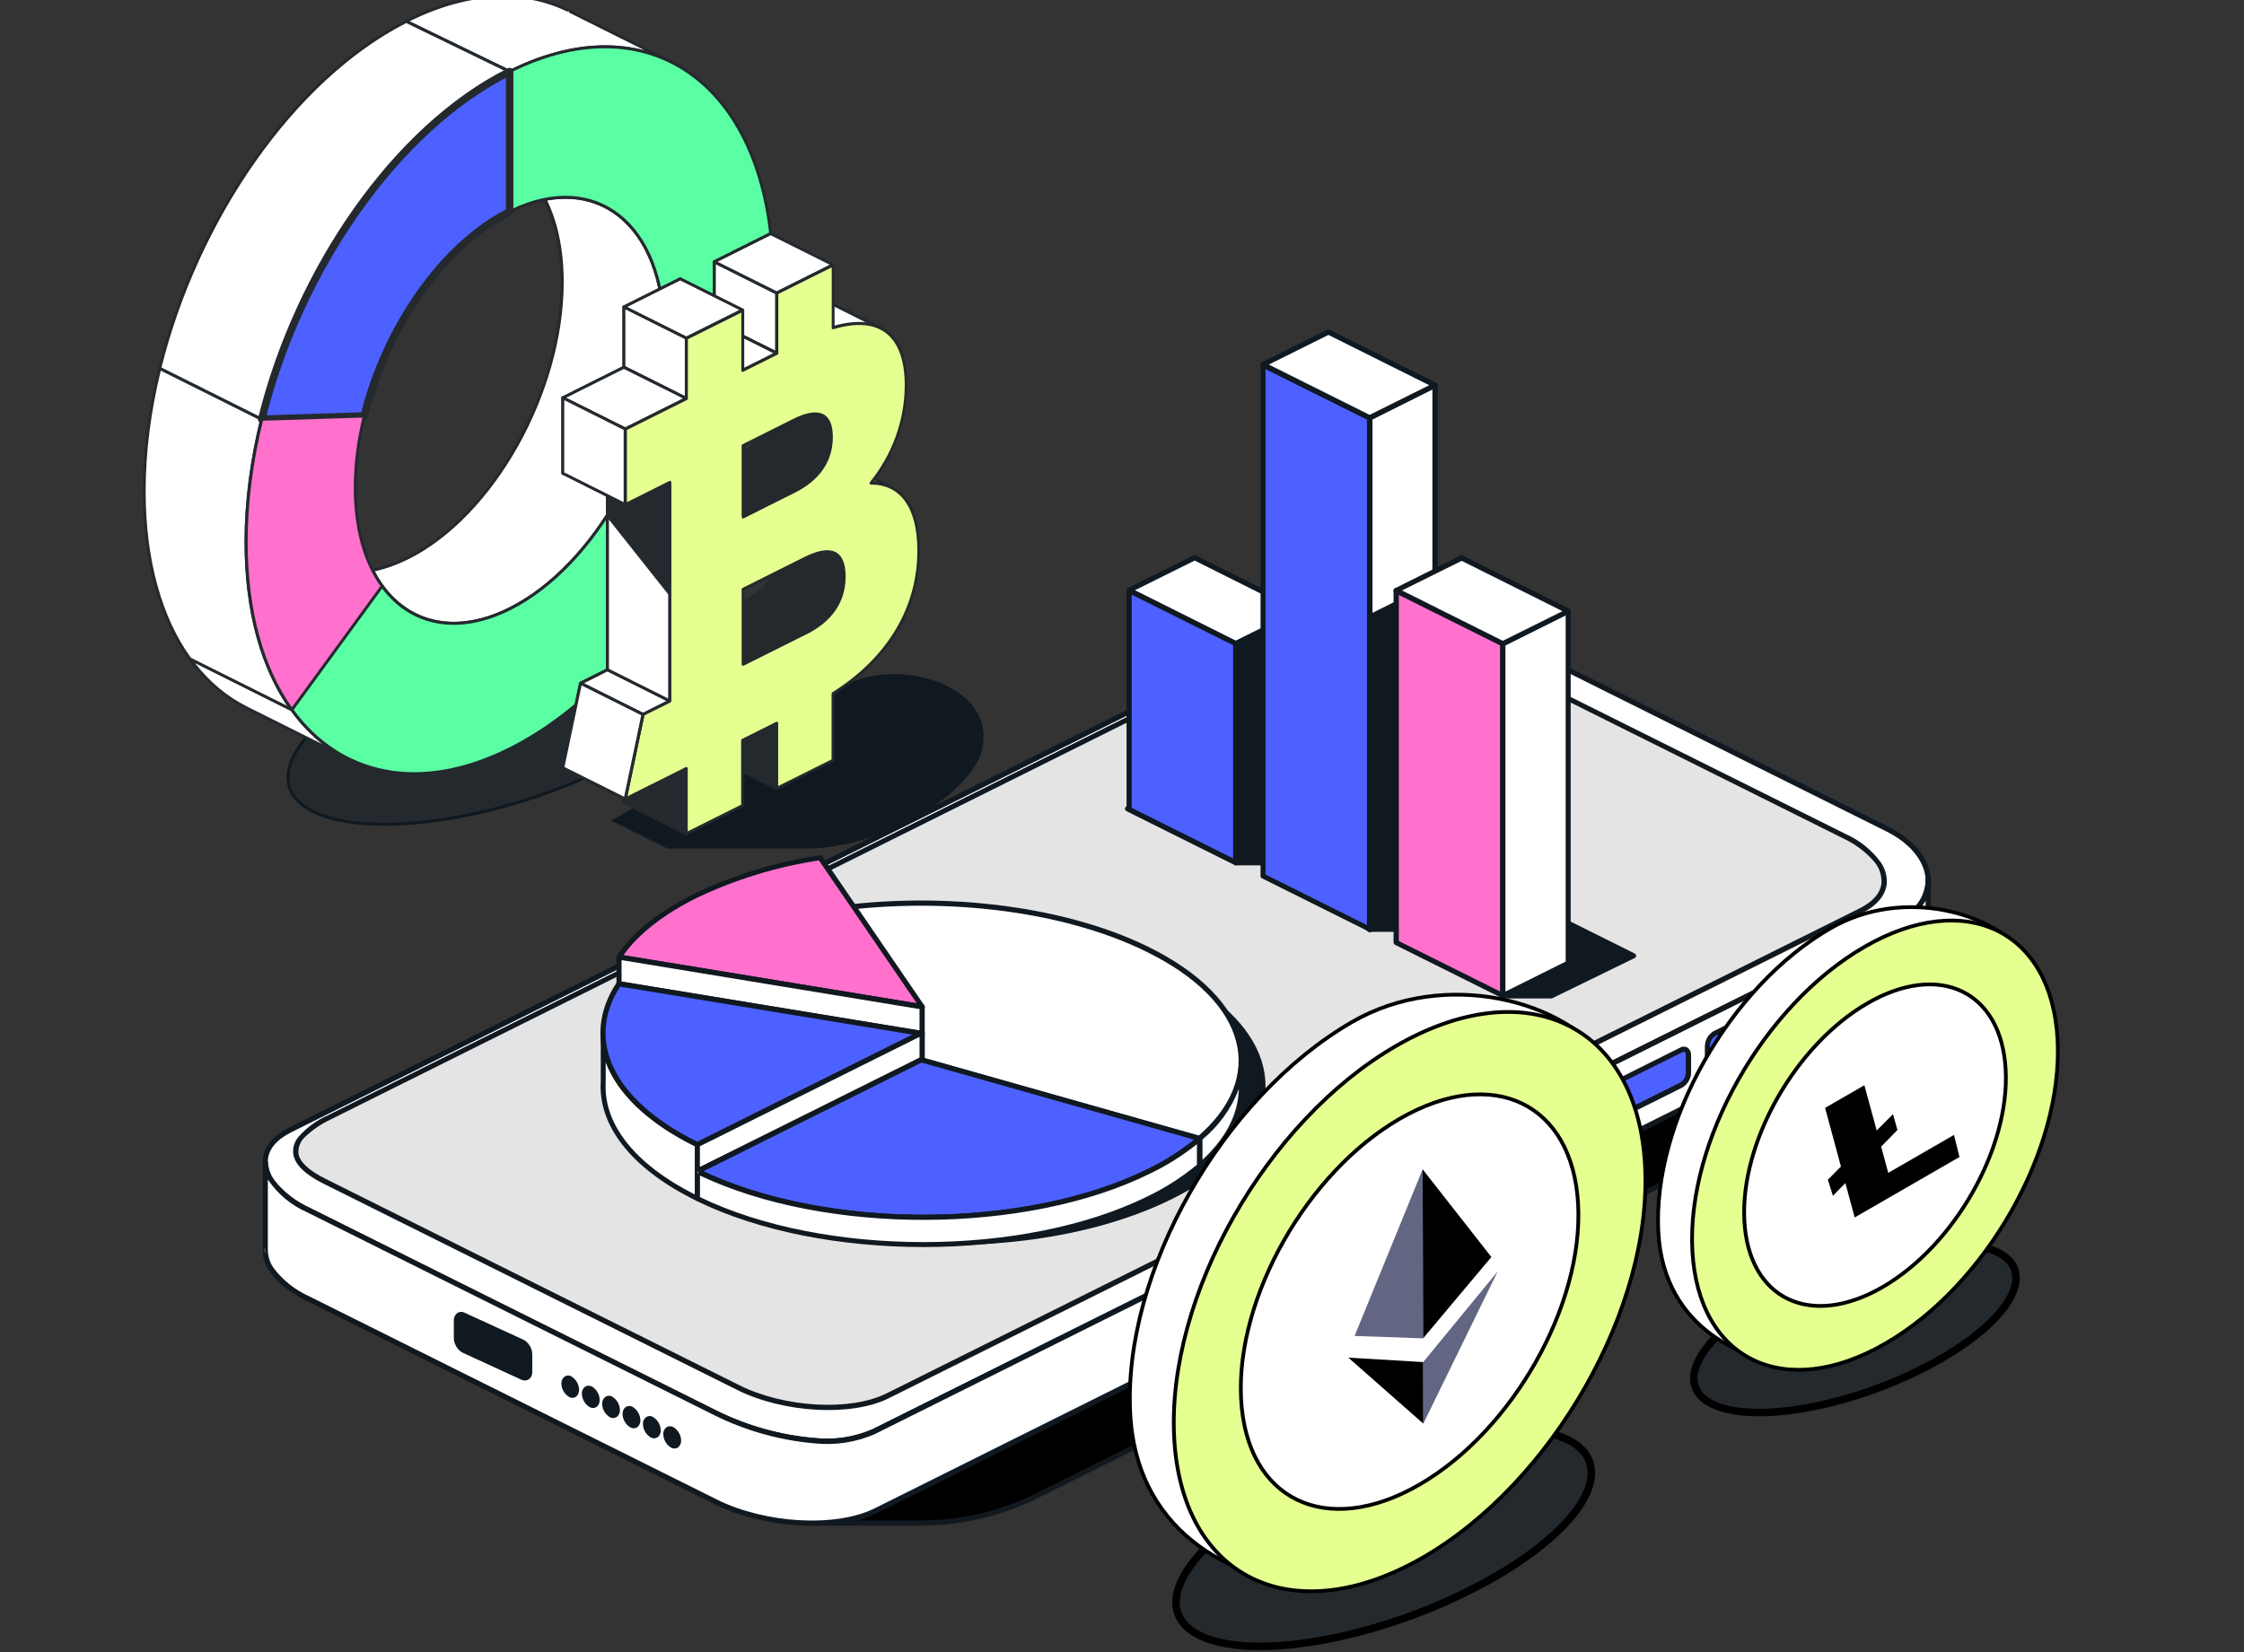 <?xml version="1.0" encoding="UTF-8"?>
<svg xmlns="http://www.w3.org/2000/svg" xmlns:xlink="http://www.w3.org/1999/xlink" id="Layer_2" data-name="Layer 2" viewBox="0 0 298.75 220">
  <rect x="0" y="0" width="298.75" height="220" fill="#333333" stroke="none"/>
  <defs>
    <style>
      .cls-1, .cls-2, .cls-3, .cls-4, .cls-5, .cls-6, .cls-7, .cls-8, .cls-9, .cls-10, .cls-11, .cls-12, .cls-13, .cls-14 {
        stroke-width: 0px;
      }

      .cls-1, .cls-15, .cls-4, .cls-6, .cls-7, .cls-8, .cls-9, .cls-11, .cls-12, .cls-16, .cls-14 {
        fill-rule: evenodd;
      }

      .cls-1, .cls-17 {
        fill: #fff;
      }

      .cls-2, .cls-18 {
        fill: #e5ff91;
      }

      .cls-15, .cls-18, .cls-17 {
        stroke: #000;
      }

      .cls-15, .cls-18, .cls-17, .cls-19 {
        stroke-miterlimit: 10;
      }

      .cls-15, .cls-6, .cls-10 {
        fill: #24292e;
      }

      .cls-3, .cls-9 {
        fill: #000;
      }

      .cls-18, .cls-17 {
        stroke-width: .5px;
      }

      .cls-4 {
        fill: #5affa4;
      }

      .cls-20 {
        isolation: isolate;
      }

      .cls-5, .cls-19 {
        fill: none;
      }

      .cls-7 {
        fill: #98700a;
      }

      .cls-8 {
        fill: #ff71cd;
      }

      .cls-11 {
        fill: #101820;
      }

      .cls-21 {
        clip-path: url(#clippath);
      }

      .cls-12, .cls-16 {
        fill: #4c61ff;
      }

      .cls-16 {
        stroke: #24292e;
        stroke-linecap: round;
        stroke-linejoin: round;
      }

      .cls-19 {
        stroke: #666;
        stroke-width: .08px;
      }

      .cls-13 {
        fill: #626682;
      }

      .cls-14 {
        fill: #e4e4e4;
      }
    </style>
    <clipPath id="clippath">
      <rect class="cls-5" width="298.75" height="220"></rect>
    </clipPath>
  </defs>
  <g id="Layer_1-2" data-name="Layer 1">
    <g class="cls-21">
      <g>
        <g>
          <g>
            <path class="cls-6" d="M53.17,89.49c13.66-6.59,30.69-8.98,37.99-5.33,7.31,3.65,2.15,11.97-11.51,18.57-13.66,6.59-30.69,8.98-37.99,5.33-7.31-3.65-2.15-11.97,11.51-18.57h0Z"></path>
            <path class="cls-11" d="M53.08,89.31c-6.87,3.32-11.6,7.08-13.7,10.46-1.08,1.73-1.46,3.38-1.12,4.82.34,1.45,1.42,2.7,3.31,3.65,2.95,1.47,7.46,1.98,12.7,1.62,7.82-.53,17.25-2.98,25.47-6.95,6.87-3.32,11.6-7.08,13.7-10.46,1.08-1.73,1.46-3.38,1.12-4.82-.34-1.45-1.42-2.7-3.31-3.65-2.95-1.47-7.46-1.98-12.7-1.62-7.82.53-17.25,2.98-25.47,6.95h0ZM53.25,89.67c8.17-3.95,17.55-6.38,25.32-6.91,5.15-.35,9.59.13,12.49,1.58,1.76.88,2.78,2.04,3.1,3.38.32,1.35-.06,2.89-1.07,4.52-2.07,3.34-6.75,7.04-13.54,10.31-8.17,3.95-17.55,6.38-25.32,6.91-5.15.35-9.59-.13-12.49-1.58-1.76-.88-2.78-2.04-3.1-3.38-.32-1.35.06-2.89,1.07-4.52,2.07-3.34,6.75-7.04,13.54-10.31h0Z"></path>
            <path class="cls-1" d="M38.85,94.52h0c2.06,2.86,4.6,5.06,7.49,6.51h0l-13.57-6.79h0c-2.89-1.45-5.42-3.64-7.49-6.5l13.57,6.78h0Z"></path>
            <path class="cls-6" d="M46.33,101.22h.01s0,0,0,0c.08,0,.15-.05.18-.11h0s.01-.02.01-.04c.02-.09-.02-.18-.1-.22-2.87-1.43-5.37-3.61-7.42-6.45l-.16.31h0s.09-.37.09-.37l-13.57-6.78c-.08-.04-.18-.02-.24.05-.06.07-.06.17,0,.24,2.09,2.89,4.64,5.11,7.56,6.56.03.01.06.02.09.02h0s-.06,0-.09-.02l13.57,6.79s.05.02.08.02h0ZM38.72,94.68c1.25,1.72,2.66,3.2,4.22,4.43l-10.08-5.04h0c-2.63-1.32-4.96-3.26-6.91-5.78l12.78,6.39h0ZM38.84,94.71s-.12-.36-.16-.31c-.11.15.06.26.13.3h.02ZM32.77,94.44s-.16-.33-.18-.28c-.09.19.17.28.18.28h0Z"></path>
            <path class="cls-1" d="M25.28,87.73c-3.84-5.31-6.09-12.93-6.09-22.34,0-5.38.73-10.9,2.08-16.36l13.57,6.78h0c-1.35,5.45-2.08,10.98-2.08,16.36,0,9.4,2.24,17.02,6.08,22.33h0s-13.57-6.78-13.57-6.78h0Z"></path>
            <path class="cls-6" d="M38.83,94.72h.01s0,0,0,0c.06,0,.12-.03.16-.08h0,0s.01-.02.02-.03c.03-.07.03-.15-.02-.21-3.82-5.29-6.04-12.86-6.04-22.22,0-5.36.73-10.87,2.08-16.31l-.19.15h0s.09-.38.09-.38l-13.57-6.78c-.05-.03-.12-.03-.17,0s-.09.07-.11.13c-1.35,5.47-2.09,11.01-2.09,16.4,0,9.46,2.26,17.11,6.12,22.45.02.03.04.05.07.06l13.57,6.78s.05.02.08.02h0ZM34.62,55.94c-1.33,5.42-2.05,10.91-2.05,16.25,0,9.08,2.09,16.5,5.67,21.81l-12.83-6.41h0c-3.8-5.28-6.02-12.85-6.02-22.18,0-5.28.71-10.71,2.02-16.07l13.21,6.6h0ZM34.84,56.02s.06-.39,0-.39c-.24,0-.02.35,0,.39h0Z"></path>
            <path class="cls-1" d="M54.09,2.85l.19-.1c8.1-4.05,15.57-4.24,21.51-1.27h0s13.57,6.79,13.57,6.79h0c-5.57-2.79-12.48-2.79-20,.56l-1.51.71-13.76-6.68h0Z"></path>
            <path class="cls-6" d="M89.35,8.46h.01s0,0,0,0c.08,0,.15-.05.18-.11h0s0-.02.01-.04c.02-.09-.02-.18-.1-.22l-13.57-6.79-.09.38h0l.09-.38c-5.99-3-13.52-2.81-21.69,1.27l-.19.1c-.07.04-.11.1-.11.18,0,.07.04.14.11.17l13.76,6.68c.05.03.12.03.17,0l1.51-.71c7.46-3.32,14.31-3.32,19.83-.56.02.01.05.02.08.02h0ZM75.71,1.65l10.11,5.05c-4.88-1.3-10.51-.75-16.53,1.93,0,0,0,0,0,0l-1.43.67-13.32-6.47c7.97-3.94,15.32-4.12,21.17-1.19h0ZM75.79,1.67s-.16-.33-.18-.28c-.09.19.17.28.18.28h0Z"></path>
            <path class="cls-1" d="M72.53,26.55c9.1-1.82,15.88,5.29,15.88,17.81,0,14.59-9.21,31.05-20.56,36.72-7.93,3.97-14.83,1.62-18.25-5.13,1.5-.3,3.07-.85,4.68-1.65,11.35-5.67,20.56-22.13,20.56-36.72,0-4.39-.83-8.12-2.31-11.02h0Z"></path>
            <path class="cls-6" d="M72.49,26.36c-.06.01-.11.05-.14.11-.03.06-.03.12,0,.18,1.46,2.88,2.29,6.58,2.29,10.93,0,14.52-9.16,30.9-20.45,36.54-1.59.8-3.14,1.34-4.63,1.63-.06.01-.11.05-.14.11-.03.06-.03.12,0,.18,1.74,3.43,4.37,5.74,7.56,6.69,3.19.95,6.94.54,10.96-1.47,11.41-5.7,20.67-22.23,20.67-36.9,0-12.68-6.91-19.85-16.12-18h0ZM72.83,26.7c8.85-1.61,15.39,5.42,15.39,17.66,0,14.52-9.16,30.9-20.45,36.54-3.91,1.96-7.57,2.36-10.67,1.44-3.02-.9-5.51-3.06-7.2-6.26,1.44-.31,2.94-.85,4.48-1.61,11.41-5.7,20.67-22.23,20.67-36.9,0-4.31-.8-7.98-2.21-10.88h0Z"></path>
            <path class="cls-4" d="M50.87,78.04c3.7,5.11,9.93,6.57,16.98,3.04,11.35-5.67,20.56-22.13,20.56-36.72s-9.21-21.83-20.56-16.16V9.53c19.37-9.68,35.08,2.68,35.08,27.57s-15.72,52.97-35.08,62.65c-12.05,6.03-22.69,3.52-29-5.23l12.02-16.48h0Z"></path>
            <path class="cls-6" d="M51.03,77.92c-.04-.05-.1-.08-.16-.08-.06,0-.12.03-.16.08l-12.02,16.48c-.05.07-.05.16,0,.23,6.37,8.83,17.1,11.37,29.25,5.3,19.42-9.71,35.19-37.86,35.19-62.83,0-12.52-3.97-21.88-10.35-26.9-6.4-5.03-15.25-5.72-25.02-.84-.07.03-.11.1-.11.18v18.67c0,.07.04.13.09.17.06.04.13.04.19,0,5.6-2.79,10.66-2.42,14.33.46,3.68,2.89,5.95,8.3,5.95,15.52,0,14.52-9.16,30.9-20.45,36.54-6.94,3.47-13.08,2.05-16.73-2.98h0ZM50.87,78.37c3.78,5.01,10.01,6.41,17.07,2.89,11.41-5.7,20.67-22.23,20.67-36.9,0-7.37-2.34-12.88-6.1-15.83-3.71-2.92-8.82-3.37-14.47-.65V9.65c9.56-4.74,18.21-4.07,24.49.85,6.31,4.96,10.2,14.22,10.2,26.59,0,24.82-15.67,52.82-34.98,62.47-11.89,5.95-22.4,3.52-28.67-5.06l11.78-16.14h0Z"></path>
            <path class="cls-1" d="M54.09,2.85l13.76,6.68c-15.18,7.59-28.12,26.49-33,46.29h0l-13.57-6.78C26.13,29.31,38.99,10.49,54.09,2.85h0Z"></path>
            <path class="cls-6" d="M34.83,56.03h.01s0,0,0,0h0c.09,0,.17-.06.19-.15,4.87-19.75,17.76-38.6,32.9-46.16l-.09.02.09-.38-13.76-6.68c-.06-.03-.12-.03-.18,0-15.14,7.67-28.04,26.54-32.92,46.32-.02.09.02.18.1.22l13.57,6.78s.05.02.08.02h0ZM67.4,9.54c-15.01,7.7-27.79,26.38-32.69,46l-13.21-6.6C26.37,29.36,39.11,10.7,54.09,3.07h0s13.31,6.47,13.31,6.47h0Z"></path>
            <path class="cls-16" d="M67.85,9.53v18.67c-8.91,4.46-16.51,15.56-19.36,27.19l-13.65.44c4.88-19.81,17.82-38.7,33-46.29h0Z"></path>
            <path class="cls-6" d="M67.85,9.73l-.09-.38c-15.23,7.61-28.21,26.56-33.11,46.42-.01.06,0,.12.04.17.04.05.1.08.16.07l13.65-.44c.09,0,.17-.06.19-.15,2.84-11.57,10.39-22.63,19.25-27.06.07-.03.11-.1.11-.18V9.53l-.2.2h0ZM67.65,9.85v18.22c-8.87,4.5-16.44,15.53-19.32,27.12,0,0-11.35.36-13.23.42,4.88-19.53,17.6-38.13,32.55-45.77h0Z"></path>
            <path class="cls-8" d="M38.85,94.52c-3.84-5.32-6.08-12.93-6.08-22.33,0-5.38.73-10.9,2.08-16.36l13.65-.44c-.78,3.18-1.21,6.4-1.21,9.53,0,5.53,1.32,10,3.59,13.12l-12.02,16.48h0Z"></path>
            <path class="cls-6" d="M38.69,94.63c.04.05.1.08.16.08.06,0,.12-.03.16-.08l12.02-16.48c.05-.07.05-.16,0-.23-2.24-3.08-3.55-7.52-3.55-13,0-3.12.42-6.32,1.2-9.49.01-.06,0-.12-.04-.17-.04-.05-.1-.08-.16-.07l-13.65.44c-.09,0-.16.06-.19.15-1.35,5.47-2.09,11.01-2.09,16.4,0,9.45,2.26,17.11,6.12,22.45h0ZM38.85,94.18c-3.72-5.28-5.88-12.77-5.88-21.99,0-5.31.72-10.77,2.04-16.16l13.24-.42c-.75,3.11-1.15,6.26-1.15,9.33,0,5.51,1.31,9.98,3.54,13.11l-11.78,16.14h0Z"></path>
            <path class="cls-11" d="M88.87,113s13.51,0,18.36,0c10.68,0,22.27-7.61,23.52-13.21,1.89-8.51-10.81-12.24-18.01-8.67l-31.35,18.16,7.48,3.72h0Z"></path>
            <path class="cls-10" d="M102.6,39.5v-8.39l-7.5,3.75v8.02l-4.54,2.27v-8.02l-7.5,3.75v8.02l-8.13,4.07v10.06l5.94-2.97v29.13l-3.58,1.79-2.37,11.26,8.13-4.07v8.69l7.5-3.75v-8.69l4.54-2.27v8.69l7.5-3.75v-8.89c3.61-2.27,7.58-3.51,9.5-6.6,2.05-3.31,1.93-8.53,1.93-12.45,0-5.98,1.9-10.96-2.04-10.96,2.99-3.68.34-6.35.34-11.07,0-6.43-3.2-9.59-9.73-7.65h0ZM98.89,80.19l-8.26,4.13v-9.99l8.26-4.13c3.39-1.69,5.18-.97,5.18,2.41s-1.79,5.89-5.18,7.59h0ZM97.4,51.8c3.29-1.64,4.98-.87,4.98,2.23s-1.69,5.63-4.98,7.27l-6.77,3.39v-9.5l6.77-3.39h0Z"></path>
            <path class="cls-6" d="M102.8,39.23v-8.12c0-.07-.04-.13-.09-.17-.06-.04-.13-.04-.19,0l-7.5,3.75c-.07.03-.11.1-.11.18v7.9l-4.14,2.07v-7.7c0-.07-.04-.13-.09-.17-.06-.04-.13-.04-.19,0l-7.5,3.75c-.07.03-.11.1-.11.18v7.9l-8.02,4.01c-.07.03-.11.1-.11.18v10.06c0,.07.04.13.09.17.06.04.13.04.19,0l5.65-2.83v28.69l-3.47,1.73c-.05.03-.09.08-.11.14l-2.37,11.26c-.02.07.01.15.07.2.06.05.14.05.21.02l7.84-3.92v8.37c0,.07.04.13.09.17.06.04.13.04.19,0l7.5-3.75c.07-.03.11-.1.11-.18v-8.57l4.14-2.07v8.37c0,.07.04.13.09.17.06.04.13.04.19,0l7.5-3.75c.07-.03.11-.1.11-.18v-8.78c1.77-1.1,3.63-1.97,5.28-2.93,1.71-1,3.21-2.1,4.18-3.68,2.07-3.34,1.96-8.6,1.96-12.55,0-3.6.68-6.84.38-8.85-.11-.72-.34-1.29-.75-1.68-.35-.33-.82-.54-1.47-.6,1.31-1.77,1.38-3.32,1.1-4.99-.29-1.71-.95-3.55-.95-5.89,0-3.29-.84-5.73-2.49-7.11-1.62-1.35-4.02-1.7-7.24-.8h0ZM102.4,39.5c0,.06.03.12.08.16.05.04.12.05.18.03,3.18-.95,5.55-.67,7.13.65,1.58,1.32,2.35,3.67,2.35,6.81,0,2.37.66,4.23.95,5.96.28,1.66.2,3.2-1.25,4.98-.05.06-.06.14-.03.21.03.07.1.11.18.11.72,0,1.23.18,1.58.51.35.34.54.84.63,1.46.3,2-.38,5.22-.38,8.79,0,3.89.14,9.06-1.9,12.34-.94,1.52-2.39,2.58-4.05,3.54-1.69.98-3.58,1.86-5.39,2.99-.06.04-.09.1-.09.17v8.76l-7.11,3.55v-8.37c0-.07-.04-.13-.09-.17-.06-.04-.13-.04-.19,0l-4.54,2.27c-.07.03-.11.1-.11.18v8.57l-7.11,3.55v-8.37c0-.07-.04-.13-.09-.17-.06-.04-.13-.04-.19,0l-7.76,3.88,2.26-10.77,3.49-1.75c.07-.03.11-.1.11-.18v-29.13c0-.07-.04-.13-.09-.17-.06-.04-.13-.04-.19,0l-5.65,2.83v-9.62l8.02-4.01c.07-.03.11-.1.11-.18v-7.9l7.11-3.55v7.7c0,.07.04.13.09.17.06.04.13.04.19,0l4.54-2.27c.07-.03.11-.1.11-.18v-7.9l7.11-3.55v8.06h0ZM98.98,80.36c3.46-1.73,5.29-4.31,5.29-7.76,0-1.8-.51-2.87-1.44-3.29-.91-.41-2.26-.18-4.03.7l-8.26,4.13c-.07.03-.11.1-.11.18v9.99c0,.07.04.13.09.17.06.04.13.04.19,0l8.26-4.13h0ZM98.8,80.01l-7.98,3.99v-9.55l8.15-4.08c1.62-.81,2.85-1.07,3.69-.69.82.37,1.2,1.34,1.2,2.92,0,3.3-1.76,5.75-5.07,7.41h0ZM97.31,51.62l-6.77,3.39c-.07.03-.11.1-.11.18v9.5c0,.07.04.13.09.17.06.04.13.04.19,0l6.77-3.39c3.36-1.68,5.09-4.21,5.09-7.45,0-1.65-.48-2.67-1.37-3.07-.87-.39-2.18-.19-3.89.67h0ZM97.49,51.97c1.57-.79,2.75-1.02,3.55-.66.78.35,1.14,1.27,1.14,2.71,0,3.09-1.66,5.49-4.87,7.1l-6.48,3.24v-9.06l6.66-3.33h0Z"></path>
            <polygon class="cls-1" points="108.98 39.56 117.41 43.78 110.91 43.65 108.98 39.56 108.98 39.56"></polygon>
            <path class="cls-6" d="M109.07,39.39c-.08-.04-.17-.02-.23.04-.06.06-.08.15-.04.23l1.94,4.09c.03.07.1.11.18.11l6.5.13c.09,0,.17-.06.2-.15.02-.09-.02-.18-.1-.23l-8.43-4.22h0ZM109.4,40l7.13,3.57-5.5-.11-1.64-3.46h0Z"></path>
            <polygon class="cls-7" points="110.36 60.77 118.79 64.99 112.3 64.86 110.36 60.77 110.36 60.77"></polygon>
            <path class="cls-6" d="M110.45,60.59c-.08-.04-.17-.02-.23.04-.06.06-.08.15-.04.23l1.94,4.09c.03.07.1.11.18.11l6.5.13c.09,0,.17-.06.2-.15.02-.09-.02-.18-.1-.23l-8.43-4.22h0ZM110.79,61.2l7.13,3.57-5.5-.11-1.64-3.46h0Z"></path>
            <polygon class="cls-1" points="95.1 42.88 103.41 47.04 103.41 39.02 95.1 34.86 95.1 42.88 95.1 42.88"></polygon>
            <path class="cls-6" d="M94.9,42.88c0,.08.04.14.11.18l8.31,4.16c.06.03.13.03.19,0,.06-.04.09-.1.09-.17v-8.02c0-.08-.04-.14-.11-.18l-8.31-4.16c-.06-.03-.13-.03-.19,0-.06.04-.09.1-.09.17v8.02h0ZM95.3,42.76v-7.58l7.91,3.96v7.58l-7.91-3.96h0Z"></path>
            <polygon class="cls-1" points="102.6 31.11 110.91 35.27 103.41 39.02 95.1 34.86 102.6 31.11 102.6 31.11"></polygon>
            <path class="cls-6" d="M102.69,30.93c-.06-.03-.12-.03-.18,0l-7.5,3.75c-.07.03-.11.1-.11.18s.04.14.11.18l8.31,4.16c.06.03.12.03.18,0l7.5-3.75c.07-.03.11-.1.11-.18s-.04-.14-.11-.18l-8.31-4.16h0ZM102.6,31.33l7.87,3.93-7.06,3.53-7.87-3.93,7.06-3.53h0Z"></path>
            <polygon class="cls-1" points="98.87 44.77 103.41 47.04 98.87 49.31 98.87 44.77 98.87 44.77"></polygon>
            <path class="cls-6" d="M98.96,44.59c-.06-.03-.13-.03-.19,0-.06.04-.09.1-.09.17v4.54c0,.07.04.13.09.17.06.04.13.04.19,0l4.54-2.27c.07-.03.11-.1.11-.18s-.04-.14-.11-.18l-4.54-2.27h0ZM99.07,45.09l3.89,1.95-3.89,1.95v-3.89h0Z"></path>
            <polygon class="cls-1" points="90.56 37.13 98.87 41.29 91.37 45.04 83.06 40.88 90.56 37.13 90.56 37.13"></polygon>
            <path class="cls-6" d="M90.65,36.95c-.06-.03-.12-.03-.18,0l-7.5,3.75c-.07.03-.11.1-.11.18s.04.14.11.18l8.31,4.16c.06.03.12.03.18,0l7.5-3.75c.07-.03.11-.1.11-.18s-.04-.14-.11-.18l-8.31-4.16h0ZM90.56,37.35l7.87,3.93-7.06,3.53-7.87-3.93,7.06-3.53h0Z"></path>
            <polygon class="cls-1" points="83.06 48.9 91.37 53.06 91.37 45.04 83.06 40.88 83.06 48.9 83.06 48.9"></polygon>
            <path class="cls-6" d="M82.86,48.9c0,.08.04.14.11.18l8.31,4.16c.06.03.13.03.19,0,.06-.04.09-.1.09-.17v-8.02c0-.08-.04-.14-.11-.18l-8.31-4.16c-.06-.03-.13-.03-.19,0-.06.04-.09.1-.09.17v8.02h0ZM83.26,48.78v-7.58l7.91,3.96v7.58l-7.91-3.96h0Z"></path>
            <polygon class="cls-1" points="83.06 48.9 91.37 53.06 83.24 57.12 74.93 52.97 83.06 48.9 83.06 48.9"></polygon>
            <path class="cls-6" d="M83.15,48.73c-.06-.03-.12-.03-.18,0l-8.13,4.07c-.07.03-.11.1-.11.18s.04.14.11.18l8.31,4.16c.06.03.12.03.18,0l8.13-4.07c.07-.03.11-.1.11-.18s-.04-.14-.11-.18l-8.31-4.16h0ZM83.06,49.13l7.87,3.93-7.69,3.84-7.87-3.93,7.69-3.84h0Z"></path>
            <polygon class="cls-1" points="80.87 89.2 89.18 93.35 85.6 95.14 77.29 90.98 80.87 89.2 80.87 89.2"></polygon>
            <path class="cls-6" d="M80.96,89.02c-.06-.03-.12-.03-.18,0l-3.58,1.79c-.07.03-.11.1-.11.18s.04.14.11.18l8.31,4.16c.06.03.12.03.18,0l3.58-1.79c.07-.03.11-.1.11-.18s-.04-.14-.11-.18l-8.31-4.16h0ZM80.87,89.42l7.87,3.93-3.13,1.57-7.87-3.93,3.13-1.57h0Z"></path>
            <polygon class="cls-1" points="89.18 64.22 80.87 60.06 80.87 89.2 89.18 93.35 89.18 64.22 89.18 64.22"></polygon>
            <path class="cls-6" d="M89.38,64.22c0-.08-.04-.14-.11-.18l-8.31-4.16c-.06-.03-.13-.03-.19,0-.06.04-.09.1-.09.17v29.13c0,.08.04.14.11.18l8.31,4.16c.06.03.13.03.19,0,.06-.04.09-.1.09-.17v-29.13h0ZM88.98,64.34v28.69l-7.91-3.96v-28.69l7.91,3.96h0Z"></path>
            <polygon class="cls-6" points="89.18 64.22 80.87 60.06 80.87 68.65 89.18 79.13 89.18 64.22 89.18 64.22"></polygon>
            <path class="cls-6" d="M89.38,64.22c0-.08-.04-.14-.11-.18l-8.31-4.16c-.06-.03-.13-.03-.19,0-.06.04-.09.1-.09.17v8.59s.02.09.04.12l8.31,10.48c.05.07.14.09.22.06.08-.03.13-.1.13-.19v-14.91h0ZM88.98,64.34v14.22l-7.91-9.98v-8.2l7.91,3.96h0Z"></path>
            <polygon class="cls-6" points="91.37 102.34 83.06 98.18 83.06 106.87 91.37 111.03 91.37 102.34 91.37 102.34"></polygon>
            <path class="cls-6" d="M91.57,102.34c0-.08-.04-.14-.11-.18l-8.31-4.16c-.06-.03-.13-.03-.19,0-.06.04-.09.1-.09.17v8.69c0,.08.04.14.11.18l8.31,4.16c.06.03.13.03.19,0,.06-.04.09-.1.09-.17v-8.69h0ZM91.17,102.46v8.25l-7.91-3.96v-8.25l7.91,3.96h0Z"></path>
            <polygon class="cls-6" points="103.41 96.32 95.1 92.16 95.1 100.85 103.41 105.01 103.41 96.32 103.41 96.32"></polygon>
            <path class="cls-6" d="M103.61,96.32c0-.08-.04-.14-.11-.18l-8.31-4.16c-.06-.03-.13-.03-.19,0-.06.04-.09.1-.09.17v8.69c0,.08.04.14.11.18l8.31,4.16c.06.03.13.03.19,0,.06-.04.09-.1.09-.17v-8.69h0ZM103.21,96.44v8.25l-7.91-3.96v-8.25l7.91,3.96h0Z"></path>
            <path class="cls-2" d="M110.91,43.65v-8.39l-7.5,3.75v8.02l-4.54,2.27v-8.02l-7.5,3.75v8.02l-8.13,4.07v10.06l5.94-2.97v29.13l-3.58,1.79-2.37,11.26,8.13-4.07v8.69l7.5-3.75v-8.69l4.54-2.27v8.69l7.5-3.75v-8.89c7.48-4.7,11.42-11.46,11.42-19.05,0-5.98-2.44-8.98-6.37-8.99,2.99-3.68,4.68-8.32,4.68-13.04,0-6.43-3.2-9.59-9.73-7.65h0ZM107.2,84.34l-8.26,4.13v-9.99l8.26-4.13c3.39-1.69,5.18-.97,5.18,2.41s-1.79,5.89-5.18,7.59h0ZM105.71,55.95c3.29-1.64,4.98-.87,4.98,2.23s-1.69,5.63-4.98,7.27l-6.77,3.39v-9.5l6.77-3.39h0Z"></path>
            <path class="cls-6" d="M111.11,43.39v-8.12c0-.07-.04-.13-.09-.17-.06-.04-.13-.04-.19,0l-7.5,3.75c-.07.03-.11.1-.11.18v7.9l-4.14,2.07v-7.7c0-.07-.04-.13-.09-.17-.06-.04-.13-.04-.19,0l-7.5,3.75c-.07.03-.11.1-.11.18v7.9l-8.02,4.01c-.07.03-.11.1-.11.18v10.06c0,.07.04.13.09.17.06.04.13.04.19,0l5.65-2.83v28.69l-3.47,1.73c-.05.03-.09.08-.11.14l-2.37,11.26c-.02.07.01.15.07.2.06.05.14.05.21.02l7.84-3.92v8.37c0,.07.04.13.09.17.06.04.13.04.19,0l7.5-3.75c.07-.03.11-.1.11-.18v-8.57l4.14-2.07v8.37c0,.07.04.13.09.17.06.04.13.04.19,0l7.5-3.75c.07-.03.11-.1.11-.18v-8.78c7.48-4.73,11.42-11.54,11.42-19.16,0-5.93-2.37-8.97-6.17-9.18,2.86-3.66,4.47-8.22,4.47-12.85,0-3.29-.84-5.73-2.49-7.11-1.62-1.35-4.02-1.7-7.24-.8h0ZM110.71,43.65c0,.06.03.12.08.16.05.04.12.05.18.03,3.18-.95,5.55-.67,7.13.65,1.58,1.32,2.35,3.67,2.35,6.81,0,4.67-1.68,9.27-4.64,12.91-.05.06-.06.14-.03.21.03.07.1.11.18.11,3.83,0,6.17,2.96,6.17,8.79,0,7.52-3.92,14.22-11.33,18.88-.06.04-.09.1-.09.17v8.76l-7.11,3.55v-8.37c0-.07-.04-.13-.09-.17-.06-.04-.13-.04-.19,0l-4.54,2.27c-.07.03-.11.1-.11.18v8.57l-7.11,3.55v-8.37c0-.07-.04-.13-.09-.17-.06-.04-.13-.04-.19,0l-7.76,3.88,2.26-10.77,3.49-1.74c.07-.03.11-.1.11-.18v-29.13c0-.07-.04-.13-.09-.17-.06-.04-.13-.04-.19,0l-5.65,2.83v-9.62l8.02-4.01c.07-.03.11-.1.11-.18v-7.9l7.11-3.55v7.7c0,.07.04.13.09.17.06.04.13.04.19,0l4.54-2.27c.07-.03.11-.1.11-.18v-7.9l7.11-3.55v8.06h0ZM107.29,84.52c3.46-1.73,5.29-4.31,5.29-7.76,0-1.8-.51-2.87-1.44-3.29-.91-.41-2.26-.18-4.03.7l-8.26,4.13c-.07.03-.11.1-.11.18v9.99c0,.07.04.13.09.17.06.04.13.04.19,0l8.26-4.13h0ZM107.11,84.16l-7.98,3.99v-9.55l8.15-4.08c1.62-.81,2.85-1.07,3.69-.69.82.37,1.2,1.34,1.2,2.92,0,3.3-1.76,5.75-5.07,7.41h0ZM105.62,55.78l-6.77,3.39c-.07.03-.11.1-.11.18v9.5c0,.07.04.13.09.17.06.04.13.04.19,0l6.77-3.39c3.36-1.68,5.09-4.21,5.09-7.45,0-1.65-.48-2.67-1.37-3.07-.87-.39-2.18-.19-3.89.67h0ZM105.8,56.13c1.57-.78,2.75-1.02,3.55-.66.78.35,1.14,1.27,1.14,2.71,0,3.09-1.66,5.49-4.87,7.1l-6.48,3.24v-9.06l6.66-3.33h0Z"></path>
            <polygon class="cls-1" points="74.93 63.03 83.24 67.19 83.24 57.12 74.93 52.97 74.93 63.03 74.93 63.03"></polygon>
            <path class="cls-6" d="M74.73,63.03c0,.08.04.14.11.18l8.31,4.16c.06.03.13.03.19,0,.06-.04.09-.1.09-.17v-10.06c0-.08-.04-.14-.11-.18l-8.31-4.16c-.06-.03-.13-.03-.19,0-.06.04-.09.1-.09.17v10.06h0ZM75.12,62.91v-9.62l7.91,3.96v9.62l-7.91-3.96h0Z"></path>
            <polygon class="cls-1" points="74.93 102.25 83.24 106.4 85.6 95.14 77.29 90.98 74.93 102.25 74.93 102.25"></polygon>
            <path class="cls-6" d="M74.73,102.21c-.02.09.02.18.11.22l8.31,4.16c.06.03.12.03.18,0,.06-.03.1-.08.11-.14l2.37-11.26c.02-.09-.02-.18-.11-.22l-8.31-4.16c-.06-.03-.12-.03-.18,0-.06.03-.1.08-.11.14l-2.37,11.26h0ZM75.15,102.14l2.28-10.86,7.94,3.97-2.28,10.86-7.94-3.97h0Z"></path>
          </g>
          <g>
            <path class="cls-9" d="M107.1,202.81h15.47c5.38,0,10.69-1.25,15.5-3.65,12.84-6.41,112.88-56.29,126.43-63.05.78-.38,1.43-.98,1.88-1.71.46-.74.7-1.58.7-2.45,0-.87-.25-1.71-.7-2.45-.45-.73-1.1-1.33-1.87-1.72-29.45-14.69-73.52-36.67-73.52-36.67l-83.89,111.69h0Z"></path>
            <path class="cls-11" d="M106.83,202.61c-.04.05-.06.11-.07.18,0,.06,0,.13.04.19.03.06.07.11.13.14.05.03.12.05.18.05h15.47c5.43,0,10.79-1.27,15.65-3.69,12.84-6.41,112.88-56.29,126.43-63.04.83-.41,1.53-1.05,2.02-1.85.49-.79.75-1.7.75-2.63s-.26-1.84-.75-2.63c-.49-.79-1.19-1.43-2.02-1.85-29.45-14.69-73.52-36.67-73.52-36.67-.07-.04-.15-.05-.23-.03-.08.02-.15.07-.19.13l-83.89,111.68v.03ZM107.78,202.48l83.3-110.9c3.63,1.81,45.12,22.51,73.27,36.53.72.36,1.32.91,1.74,1.59.42.68.65,1.47.65,2.27s-.22,1.59-.65,2.27c-.42.68-1.03,1.23-1.74,1.59-13.56,6.75-113.57,56.64-126.43,63.04-4.77,2.37-10.03,3.61-15.36,3.61h-14.78Z"></path>
            <path class="cls-1" d="M196.99,83.33c-6.55-3.26-16.11-3.81-21.36-1.19L38.64,150.45c-5.24,2.62-4.18,7.39,2.38,10.65l54.25,27.05c6.55,3.26,15.77,5.12,21,2.53l136.99-68.31c5.23-2.62,4.52-8.71-2.02-11.98l-54.25-27.05Z"></path>
            <path class="cls-11" d="M197.13,83.03c-6.63-3.31-16.34-3.84-21.66-1.18L38.49,150.15c-2.24,1.13-3.37,2.62-3.5,4.22-.06,1.06.23,2.11.84,2.98,1.3,1.77,3.03,3.17,5.03,4.07l54.26,27.05c4.18,2.07,8.72,3.34,13.37,3.74,2.71.28,5.44-.14,7.94-1.22l136.99-68.31c2.77-1.38,3.96-3.7,3.59-6.11-.34-2.36-2.2-4.79-5.61-6.49l-54.25-27.05h-.02ZM196.82,83.64l54.25,27.05c3.16,1.56,4.93,3.8,5.25,5.97.32,2.13-.76,4.17-3.22,5.39l-136.98,68.3c-2.39,1.03-5.01,1.43-7.6,1.16-4.56-.38-9.01-1.62-13.11-3.65l-54.25-27.05c-1.63-.75-3.08-1.83-4.27-3.17-.81-.87-1.25-2.02-1.22-3.21.11-1.4,1.17-2.68,3.12-3.65l136.99-68.31c5.16-2.57,14.59-2.04,21.05,1.19v-.02Z"></path>
            <path class="cls-14" d="M193.29,85.29c-6.1-3.04-15-3.52-19.88-1.1L43.82,148.81c-4.87,2.43-6.71,5.46-.61,8.5l55.06,27.47c6.1,3.04,15,3.52,19.88,1.1l129.61-64.62c4.86-2.44,3.87-6.87-2.21-9.91l-52.25-26.05Z"></path>
            <path class="cls-19" d="M193.29,85.29c-6.1-3.04-15-3.52-19.88-1.1L43.82,148.81c-4.87,2.43-6.71,5.46-.61,8.5l55.06,27.47c6.1,3.04,15,3.52,19.88,1.1l129.61-64.62c4.86-2.44,3.87-6.87-2.21-9.91l-52.25-26.05Z"></path>
            <path class="cls-11" d="M193.45,84.98c-6.19-3.07-15.21-3.57-20.17-1.1L43.68,148.51c-1.53.67-2.89,1.67-3.98,2.93-.26.32-.46.7-.57,1.1-.11.4-.14.82-.07,1.24.23,1.25,1.44,2.58,4.02,3.86l55.06,27.46c6.19,3.08,15.22,3.58,20.18,1.11l129.6-64.62c2.08-1.05,3.14-2.46,3.27-3.94.06-.99-.22-1.97-.78-2.79-1.2-1.65-2.82-2.96-4.69-3.79l-52.26-26.05v-.02ZM193.14,85.6l52.25,26.05c1.51.7,2.87,1.7,3.98,2.93.37.4.67.87.86,1.38.19.51.28,1.06.26,1.6-.11,1.3-1.07,2.49-2.89,3.39l-129.6,64.62c-4.8,2.39-13.58,1.89-19.57-1.1l-55.06-27.47c-2.3-1.15-3.44-2.26-3.63-3.35-.04-.43.02-.85.18-1.25.16-.4.41-.75.73-1.03.98-.93,2.11-1.69,3.33-2.27l129.59-64.61c4.8-2.39,13.57-1.89,19.56,1.1Z"></path>
            <path class="cls-1" d="M256.7,116.9v11.84c0,1.6-.86,3.01-3.08,4.13l-136.99,68.31c-5.23,2.62-14.81,2.07-21.36-1.19l-54.25-27.05c-3.75-1.87-5.7-4.23-5.7-6.41v-11.84c0,2.17,1.96,4.53,5.7,6.41l54.25,27.05c6.55,3.26,15.77,5.12,21,2.53l136.99-68.31c1.06-.46,1.95-1.23,2.56-2.2.61-.97.92-2.11.88-3.26Z"></path>
            <path class="cls-11" d="M256.7,117.24l-.34-.34c.03,1.09-.26,2.16-.84,3.07-.58.92-1.42,1.64-2.42,2.08l-136.98,68.3c-2.39,1.03-5.01,1.43-7.6,1.16-4.56-.38-9.01-1.62-13.11-3.65l-54.25-27.05c-1.82-.82-3.41-2.07-4.64-3.64-.54-.71-.84-1.57-.86-2.45l-.35.35s.05-.69-.06-.68c-.42.07.05.66.06.68l-.34-.35v11.84c0,2.28,2,4.76,5.89,6.7l54.26,27.05c6.63,3.31,16.34,3.84,21.66,1.19l136.98-68.31c2.4-1.18,3.29-2.7,3.29-4.43v-11.84l-.35.35s.05-.69-.06-.68c-.43.07.05.66.06.68v-.02ZM256.36,119.91v8.83c0,1.51-.83,2.77-2.91,3.82l-136.99,68.3c-5.16,2.58-14.59,2.05-21.05-1.18l-54.25-27.05c-1.82-.82-3.41-2.07-4.64-3.64-.54-.71-.84-1.57-.86-2.45v-9.46c1.28,1.91,3.09,3.42,5.2,4.35l54.26,27.05c4.18,2.07,8.72,3.34,13.37,3.74,2.71.28,5.44-.14,7.94-1.22l136.99-68.31c1.25-.58,2.29-1.54,2.95-2.75h-.01ZM35.3,166.87s-.48-.61-.07-.67c.12-.02.07.66.07.67ZM256.69,129.06s-.49-.6-.07-.67c.11-.01.07.66.07.67Z"></path>
            <path class="cls-11" d="M89.49,190.36c-.47-.23-.83.07-.83.65,0,.3.08.59.23.84.14.26.35.48.6.64.46.23.82-.07.82-.64,0-.3-.08-.59-.22-.85-.14-.26-.35-.48-.59-.64ZM86.8,189.01c-.47-.23-.83.06-.83.64,0,.3.08.59.22.85s.35.48.6.63c.46.24.82-.06.82-.64,0-.29-.08-.58-.22-.84-.14-.26-.35-.48-.59-.64ZM84.11,187.67c-.47-.24-.83.06-.83.64,0,.3.08.59.23.85.14.26.35.48.6.63.46.23.82-.07.82-.64,0-.29-.08-.58-.22-.84-.14-.26-.35-.48-.6-.64ZM81.42,186.31c-.47-.23-.83.06-.83.64,0,.3.08.59.22.85s.35.48.6.63c.46.24.82-.06.82-.64,0-.29-.08-.58-.22-.84-.14-.26-.35-.48-.59-.64ZM78.73,184.97c-.47-.24-.83.06-.83.64,0,.3.08.59.23.85.14.26.35.48.6.63.46.23.82-.06.82-.64,0-.29-.08-.58-.22-.84-.14-.26-.35-.48-.6-.64ZM76.02,183.61c-.47-.23-.83.07-.83.64,0,.3.08.59.22.85s.35.48.6.63c.47.24.83-.06.83-.64,0-.3-.08-.59-.23-.85-.14-.26-.35-.48-.6-.63Z"></path>
            <path class="cls-11" d="M89.64,190.05c-.15-.08-.32-.12-.48-.11-.17,0-.33.07-.47.16-.13.11-.23.25-.3.41-.07.16-.1.33-.08.5,0,.36.11.71.29,1.02.18.31.43.57.74.75.15.08.31.13.48.12.17,0,.33-.06.47-.16.13-.11.23-.25.3-.41.07-.16.1-.33.09-.5,0-.36-.11-.71-.29-1.02-.18-.31-.43-.57-.74-.76ZM89.33,190.66c.19.13.36.3.47.5.11.2.17.43.17.67,0,.19-.03.33-.13.38-.07,0-.14,0-.2-.04-.2-.12-.36-.29-.47-.5-.11-.2-.17-.43-.17-.66,0-.19.03-.33.13-.38.07-.01.14,0,.2.03ZM86.93,188.7c-.15-.09-.31-.13-.48-.12-.17,0-.33.07-.47.17-.13.11-.23.25-.3.4-.07.16-.1.33-.08.5,0,.36.11.71.29,1.02.18.31.43.57.74.76.15.08.32.12.49.11.17,0,.33-.07.47-.16.13-.11.22-.25.29-.41.07-.16.09-.32.08-.49,0-.36-.1-.71-.28-1.02-.18-.31-.44-.57-.74-.76ZM86.61,189.31c.2.13.36.3.47.5.11.2.17.43.17.67,0,.18-.03.32-.12.37-.07.01-.14,0-.21-.03-.2-.13-.36-.3-.47-.5-.11-.2-.17-.43-.17-.67,0-.18.03-.33.13-.38.07,0,.14,0,.2.04ZM84.22,187.35c-.15-.08-.32-.12-.49-.11-.17,0-.33.07-.47.16-.13.11-.23.26-.29.41-.07.16-.09.33-.08.5,0,.36.1.7.28,1.01.18.31.43.57.73.76.15.08.32.13.49.12.17,0,.34-.06.48-.16.13-.11.23-.25.3-.41.07-.16.1-.33.08-.5,0-.36-.11-.71-.29-1.02-.18-.31-.43-.57-.74-.76ZM83.9,187.96c.2.12.36.3.48.5.11.2.17.43.18.67,0,.19-.03.33-.13.38-.07,0-.14,0-.2-.03-.2-.13-.36-.3-.47-.5-.11-.2-.17-.43-.17-.67,0-.19.03-.33.12-.38.07-.01.14,0,.2.03ZM81.51,186c-.15-.09-.31-.13-.48-.12-.17,0-.33.07-.47.17-.13.11-.23.25-.3.4-.07.16-.1.33-.09.5,0,.36.1.71.28,1.02.18.31.43.57.74.76.15.08.31.12.48.11.17,0,.33-.07.47-.16.13-.11.23-.25.3-.41.07-.16.1-.32.09-.49,0-.36-.11-.71-.28-1.02-.18-.31-.43-.57-.74-.76ZM81.2,186.61c.2.13.36.3.47.5.11.2.17.43.17.67,0,.18-.03.33-.13.37-.07.01-.14,0-.2-.03-.2-.13-.36-.3-.47-.5-.11-.2-.17-.43-.17-.67,0-.18.03-.33.13-.37.07-.01.14,0,.2.03ZM78.81,184.65c-.15-.08-.32-.12-.49-.11-.17,0-.33.07-.47.16-.13.11-.23.25-.3.41-.07.16-.1.33-.08.5,0,.36.11.71.29,1.02.18.31.43.57.74.76.15.08.32.12.49.11.17,0,.33-.06.47-.16.13-.11.22-.26.29-.41.06-.16.09-.33.08-.5,0-.36-.1-.71-.28-1.02-.18-.31-.43-.57-.73-.76ZM78.49,185.26c.19.13.36.3.47.5.11.2.17.43.17.67,0,.19-.03.33-.12.38-.07,0-.14,0-.2-.03-.2-.13-.36-.3-.48-.5-.11-.2-.17-.43-.18-.67,0-.19.03-.33.13-.38.07-.01.14,0,.2.03ZM76.08,183.3c-.15-.09-.31-.13-.48-.12-.17,0-.33.07-.47.17-.13.11-.23.25-.3.4-.07.16-.1.33-.09.5,0,.36.1.71.28,1.02.18.31.43.57.74.76.15.09.32.13.49.12s.34-.07.47-.17c.13-.11.22-.25.29-.41.07-.16.09-.32.08-.49,0-.36-.1-.71-.28-1.02-.18-.31-.44-.57-.74-.76ZM75.77,183.91c.2.13.36.3.47.5.11.2.17.43.17.67,0,.18-.03.33-.13.37-.07.01-.14,0-.2-.03-.2-.13-.36-.3-.47-.5-.11-.2-.17-.43-.17-.67,0-.18.03-.33.13-.37.07-.01.14,0,.2.03Z"></path>
            <path class="cls-11" d="M70.52,180.34c0-.33-.1-.65-.27-.94-.17-.28-.41-.52-.7-.68l-7.81-3.59c-.53-.25-.97.08-.97.72v2.34c0,.33.1.65.27.94.17.28.41.52.7.68l7.81,3.58c.53.25.97-.07.97-.72v-2.33Z"></path>
            <path class="cls-11" d="M70.86,180.34c-.01-.4-.12-.78-.33-1.12-.2-.34-.49-.62-.84-.81l-7.81-3.58c-.16-.09-.34-.13-.53-.12-.18.01-.36.07-.51.18-.14.12-.25.27-.33.44-.07.17-.1.35-.09.54v2.34c.01.39.13.78.33,1.12.2.34.49.62.84.81l7.81,3.59c.16.08.35.12.53.11.18-.01.36-.08.51-.18.14-.12.26-.27.33-.44.07-.17.1-.35.09-.54v-2.33ZM70.17,180.34v2.33c0,.08,0,.16-.03.23-.02.07-.07.14-.12.2-.05.03-.11.04-.17.04s-.11-.02-.17-.04l-7.81-3.59c-.23-.13-.42-.32-.56-.55-.14-.23-.21-.49-.22-.75v-2.34c0-.08,0-.16.03-.23.03-.07.07-.14.13-.19.05-.03.11-.04.17-.04s.11.02.17.04l7.8,3.59c.23.13.43.32.56.55.14.23.21.49.21.76Z"></path>
            <path class="cls-12" d="M207.98,148.9c0-.33.1-.66.26-.94.16-.29.4-.53.68-.7l14.94-7.45c.52-.27.94.04.94.7v2.34c0,.33-.09.66-.26.94-.16.29-.4.53-.68.7l-14.94,7.46c-.51.26-.94-.05-.94-.71v-2.34Z"></path>
            <path class="cls-11" d="M207.64,148.9v2.34c-.02.18.01.37.09.54.07.17.18.32.33.44.15.11.32.17.5.18.18,0,.36-.03.52-.13l14.93-7.46c.33-.2.61-.49.81-.82.2-.34.31-.72.32-1.11v-2.34c.01-.18-.02-.37-.09-.54-.07-.17-.18-.32-.33-.44-.15-.11-.32-.17-.51-.18-.18,0-.36.03-.52.13l-14.94,7.46c-.33.2-.61.49-.81.83-.19.34-.3.72-.31,1.11ZM208.33,148.9c0-.27.07-.53.2-.76.13-.23.32-.43.54-.57l14.93-7.46c.12-.06.24-.08.3-.02.05.05.09.12.11.19.02.07.03.15.02.22v2.34c0,.27-.07.53-.2.76-.13.23-.32.43-.54.57l-14.94,7.46c-.11.06-.23.08-.29.01-.05-.05-.09-.12-.11-.19-.02-.07-.03-.15-.02-.22v-2.34Z"></path>
            <path class="cls-12" d="M227.32,139.28c0-.33.09-.66.25-.94.16-.29.4-.53.68-.7l14.94-7.46c.52-.26.94.05.94.7v2.34c0,.33-.1.66-.26.94s-.4.53-.68.7l-14.94,7.46c-.51.27-.93-.05-.93-.7v-2.34Z"></path>
            <path class="cls-11" d="M226.97,139.28v2.34c-.01.18.02.37.09.54.07.17.18.32.32.44.15.1.32.16.51.17.18,0,.36-.04.52-.13l14.94-7.45c.33-.21.61-.49.81-.83.2-.34.3-.72.31-1.11v-2.34c.01-.18-.02-.37-.09-.54-.07-.17-.18-.32-.32-.44-.15-.11-.32-.17-.5-.18-.18,0-.36.03-.52.13l-14.94,7.46c-.33.2-.61.49-.81.83-.2.34-.3.72-.31,1.11ZM227.66,139.28c0-.27.07-.53.2-.76.13-.23.32-.43.54-.57l14.94-7.46c.11-.06.23-.08.29-.01.05.05.09.12.11.19.02.07.03.14.02.22v2.34c0,.27-.07.53-.2.76-.13.23-.32.43-.54.57l-14.94,7.46c-.11.06-.23.08-.29.02-.05-.05-.09-.12-.11-.19-.02-.07-.03-.15-.02-.22v-2.34Z"></path>
            <path class="cls-11" d="M126.37,123.81c-23.05,0-41.78,9.33-41.78,20.82s18.73,20.83,41.78,20.83,41.77-9.33,41.77-20.83-18.72-20.82-41.77-20.82Z"></path>
            <path class="cls-11" d="M126.37,123.46c-13.92,0-26.26,3.39-33.9,8.6-5.17,3.52-8.22,7.89-8.22,12.57s3.04,9.06,8.22,12.58c7.65,5.21,19.99,8.59,33.9,8.59s26.25-3.38,33.89-8.59c5.18-3.53,8.22-7.89,8.22-12.58s-3.03-9.06-8.22-12.57c-7.65-5.21-19.99-8.6-33.89-8.6ZM126.37,124.16c13.75,0,25.96,3.33,33.51,8.49,4.96,3.37,7.91,7.52,7.91,12.02s-2.95,8.64-7.91,12.02c-7.55,5.14-19.76,8.49-33.51,8.49s-25.96-3.33-33.52-8.49c-4.95-3.37-7.91-7.52-7.91-12.02s2.96-8.64,7.91-12.02c7.57-5.14,19.77-8.49,33.52-8.49Z"></path>
            <path class="cls-1" d="M80.29,143.99c-.41,5.63,3.77,11.32,12.51,15.63h.04v-7.16l-.04-.02c-8.04-3.95-12.21-9.08-12.52-14.24v5.81h.01Z"></path>
            <path class="cls-11" d="M92.85,159.95c-.05,0-.11-.02-.16-.05-8.86-4.35-13.07-10.15-12.71-15.87v-5.87c0-.09.04-.17.1-.24.06-.06.14-.1.23-.11.04,0,.09,0,.13.02.04.02.08.04.11.07.03.03.06.07.07.11.02.04.03.08.03.13.3,5.07,4.44,10.07,12.34,13.96h.03c.27.14.1.39-.03.54l.22-.21v7.17c0,.09-.04.18-.1.25-.07.07-.15.1-.25.1h-.01v-.02ZM92.51,152.65v6.42c-8.28-4.18-12.25-9.63-11.86-15.05l-.34.31.33-.34v-2.57c1.51,4.1,5.46,8.05,11.87,11.23ZM92.66,152.71l.14.05-.14-.03.19.04c-.07,0-.14-.02-.21-.06h.02ZM92.85,152.66v.1h-.02v-.11h.02ZM92.76,152.18s-.04-.06-.07-.06c-.31.17,0,.49.11.61-.05-.18-.06-.36-.04-.55Z"></path>
            <path class="cls-1" d="M159.71,151.62c9.27-7.99,6.93-18.37-6.99-25.21-11.79-5.8-28.76-7.47-43.54-5.07l13.57,19.73-.11.07,37.05,10.48h.02Z"></path>
            <path class="cls-11" d="M122.33,141.04s-.01.09,0,.13c0,.07.03.13.07.19.05.05.11.09.17.1l37.05,10.49c.05.01.11.02.16,0,.05-.01.1-.04.15-.08,4.75-4.1,6.51-8.82,5.32-13.38-1.19-4.52-5.3-8.92-12.37-12.4-11.86-5.82-28.89-7.52-43.74-5.1-.06,0-.11.03-.16.06-.05.03-.08.08-.11.13-.02.05-.03.11-.03.17s.03.11.06.16l13.42,19.49v.02ZM123.05,140.89l-13.28-19.3c14.58-2.27,31.19-.58,42.79,5.12,6.86,3.35,10.87,7.58,12,11.95,1.13,4.29-.54,8.71-4.95,12.57l-36.55-10.34h-.02Z"></path>
            <path class="cls-1" d="M159.71,151.62v3.64c3.56-3.06,5.41-6.49,5.55-9.91v-3.48c-.2,3.37-2.04,6.74-5.55,9.77v-.02Z"></path>
            <path class="cls-11" d="M165.27,141.81l-.34-.35v.38c-.19,3.29-2,6.57-5.42,9.52-.05.04-.09.1-.11.17-.02.07-.01.14.02.2.01.05.04.09.07.13.04.03.08.06.13.07-.05-.02-.08-.04-.11-.08-.03-.03-.06-.07-.08-.11-.02-.04-.03-.09-.03-.13v3.64c0,.07.02.13.05.18.04.05.08.1.14.13.06.02.13.03.19.02.07,0,.13-.04.18-.08,3.61-3.1,5.5-6.6,5.66-10.09v-3.95l-.35.35s.45-.69,0-.69c-.11,0,0,.67,0,.69ZM164.93,145.1v.23s0,.09.02.13c.02.04.04.08.07.11.07.06.15.1.24.1-.05,0-.09,0-.13-.03-.04-.02-.08-.04-.11-.08-.03-.03-.06-.07-.08-.11-.02-.04-.03-.09-.03-.13-.13,3.17-1.77,6.31-4.86,9.17v-2.71c2.16-1.78,3.84-4.08,4.86-6.69h.02Z"></path>
            <path class="cls-8" d="M109.19,114.23c-5.74.86-11.33,2.56-16.58,5.05-4.82,2.37-8.22,5.2-10.2,8.17l40.37,6.62-13.57-19.86-.02.02Z"></path>
            <path class="cls-11" d="M109.49,114.06c-.04-.06-.09-.1-.15-.13-.06-.03-.13-.04-.2-.03-5.78.87-11.4,2.58-16.67,5.09-4.88,2.4-8.32,5.27-10.35,8.3-.04.05-.06.1-.06.16,0,.06,0,.11.02.17.03.05.06.1.11.13.05.04.1.06.16.07l40.36,6.61c.07.01.13,0,.2-.02.06-.02.12-.07.16-.12.03-.06.05-.12.05-.19s-.02-.13-.05-.19l-13.57-19.85ZM109.04,114.61l13.01,19c-5.24-.86-34.71-5.7-39.05-6.41,2-2.78,5.27-5.39,9.77-7.63,5.15-2.45,10.63-4.13,16.27-4.99v.02Z"></path>
            <path class="cls-1" d="M122.77,137.64v-3.55l-40.37-6.62v3.54l40.37,6.63Z"></path>
            <path class="cls-11" d="M122.71,137.97s.1,0,.15-.01c.05-.01.09-.04.13-.07.04-.03.07-.07.09-.12.02-.04.03-.09.03-.14v-3.56c0-.08-.03-.16-.08-.22-.05-.06-.12-.1-.2-.12l-40.37-6.62s-.1,0-.15.01c-.05.01-.09.04-.13.07-.04.03-.07.07-.09.12-.02.05-.03.1-.02.15v3.55c0,.08.03.16.08.22.05.06.12.11.2.13l40.37,6.61ZM122.42,137.24s-36.09-5.93-39.67-6.52v-2.86l39.67,6.52v2.86Z"></path>
            <path class="cls-12" d="M122.59,137.61l-40.19-6.6c-4.85,7.28-1.39,15.63,10.42,21.4h.03l29.73-14.81h0Z"></path>
            <path class="cls-11" d="M92.85,152.77c-.06,0-.11-.02-.17-.04-12.06-5.92-15.52-14.48-10.56-21.92.04-.05.09-.1.16-.12.06-.03.13-.03.2-.02l40.19,6.6c.07,0,.14.04.19.09.05.05.08.12.09.19s0,.14-.04.21c-.03.06-.08.12-.15.15l-29.73,14.83s-.1.03-.14.03h-.03ZM92.85,152.05c-11.36-5.61-14.85-13.61-10.29-20.66,3.15.51,38.92,6.39,38.92,6.39l-28.64,14.27Z"></path>
            <path class="cls-1" d="M122.77,141.07l-29.92,14.92v-3.56l29.92-14.9v3.54Z"></path>
            <path class="cls-11" d="M122.92,141.37c.06-.03.1-.08.14-.13.03-.05.05-.12.06-.18v-3.54c0-.06-.01-.12-.04-.17-.03-.05-.07-.1-.12-.13-.05-.03-.1-.05-.16-.05s-.11.02-.16.05l-29.92,14.91c-.06.03-.11.08-.14.13-.03.06-.05.12-.06.19v3.55c0,.06.02.12.05.17.03.05.07.1.12.13.05.03.11.05.17.05s.12-.02.17-.05l29.91-14.92h0ZM122.42,140.86s-25.33,12.64-29.24,14.56v-2.77l29.24-14.57v2.78Z"></path>
            <path class="cls-12" d="M122.66,141.14l-29.81,14.85c16.64,8.14,43.56,8.14,60.07,0,2.44-1.17,4.72-2.64,6.79-4.39l-37.05-10.48v.02Z"></path>
            <path class="cls-11" d="M122.74,140.81s-.17,0-.25.01l-29.81,14.85c-.06.03-.11.07-.14.13-.04.06-.05.12-.05.19s.02.13.05.19c.03.05.08.1.14.13,16.72,8.2,43.77,8.2,60.38,0,2.46-1.18,4.76-2.66,6.85-4.42.05-.04.08-.09.1-.14.02-.06.03-.12.02-.18-.02-.06-.05-.12-.09-.16-.04-.05-.1-.08-.15-.11l-37.05-10.48ZM122.67,141.5l36.3,10.27c-1.91,1.53-3.99,2.85-6.2,3.92-16.24,8.02-42.53,8.1-59.14.3l29.06-14.49h-.02Z"></path>
            <path class="cls-1" d="M159.71,151.62c-2.07,1.73-4.35,3.21-6.79,4.38-16.51,8.16-43.42,8.16-60.07,0v3.64c16.64,8.14,43.56,8.14,60.07,0,2.44-1.17,4.72-2.63,6.79-4.37v-3.65Z"></path>
            <path class="cls-11" d="M92.86,156.33c0-.08.02-.69-.08-.66-.39.1.03.61.08.66l-.14-.03h.05c-.07-.01-.14-.05-.19-.11s-.07-.13-.06-.2v3.62c0,.06.02.13.06.18.03.05.08.1.14.13,16.72,8.2,43.77,8.2,60.38,0,2.46-1.18,4.76-2.66,6.85-4.42.04-.03.07-.07.09-.12.02-.04.03-.09.03-.14v-3.64c0-.07-.02-.13-.06-.18-.03-.05-.08-.1-.14-.13-.06-.03-.12-.03-.19-.02s-.12.04-.17.08c-2.04,1.72-4.3,3.17-6.71,4.33-16.42,8.12-43.21,8.12-59.77,0l-.14.64-.02.02ZM93.19,156.55c16.76,7.95,43.44,7.87,59.88-.24,2.24-1.07,4.34-2.39,6.28-3.94v2.74c-2.02,1.67-4.23,3.09-6.59,4.22-16.38,8.08-42.99,8.11-59.57.09v-2.88Z"></path>
            <path class="cls-11" d="M200.09,132.6h6.42l10.95-5.33-47.06-23.46-20.28,3.88,14.48,7.21h6.72l11.03,8.86h11.92l5.83,8.84Z"></path>
            <path class="cls-11" d="M199.79,132.81s.07.08.12.11c.05.03.1.04.16.04h6.44c.05,0,.11-.01.16-.03l10.94-5.34c.06-.03.11-.07.15-.12.04-.05.06-.12.06-.19,0-.07-.02-.13-.06-.19-.04-.05-.09-.1-.15-.12l-47.05-23.46c-.07-.03-.14-.04-.22-.03l-20.29,3.88c-.07.02-.14.05-.19.11-.05.05-.08.12-.09.19,0,.07,0,.14.04.2.03.06.08.11.15.14l14.46,7.21c.05.02.1.03.16.03h6.6l10.93,8.78c.07.04.14.07.22.08h11.74l5.72,8.69.02.02ZM200.27,132.28l-5.72-8.69s-.07-.09-.12-.11c-.05-.03-.1-.04-.16-.04h-11.81l-10.93-8.78c-.07-.04-.14-.07-.22-.08h-6.65l-13.48-6.73,19.19-3.67,46.32,23.1-10.26,4.99h-6.17v.02Z"></path>
            <path class="cls-12" d="M150.32,78.62v29.17l14.2,7.08v-29.17l-14.2-7.08Z"></path>
            <path class="cls-11" d="M150.48,78.31c-.05-.03-.11-.04-.17-.04s-.11.01-.17.04c-.05.03-.09.07-.12.12-.03.05-.04.11-.04.17v29.19c0,.07.02.13.05.19.04.06.09.1.15.12l14.2,7.08c.05.03.11.04.17.04s.11-.01.17-.04c.05-.03.09-.07.12-.12.03-.05.04-.11.04-.17v-29.19c0-.06-.01-.13-.05-.18-.03-.06-.08-.1-.14-.13l-14.2-7.08h-.01ZM150.67,79.16l13.51,6.74v28.42l-13.51-6.74v-28.42Z"></path>
            <path class="cls-11" d="M164.52,85.7v29.17l8.7-4.33v-29.19l-8.7,4.35Z"></path>
            <path class="cls-11" d="M164.38,85.39c-.06.03-.11.07-.14.13-.04.05-.05.12-.06.18v29.19c0,.06.02.12.04.17.03.05.07.09.12.12.05.04.11.05.17.05s.12-.02.17-.05l8.7-4.35c.06-.03.11-.07.14-.13.04-.05.05-.12.06-.18v-29.19c0-.06-.02-.11-.05-.16-.03-.05-.07-.09-.12-.13-.05-.04-.11-.05-.17-.05s-.12.02-.17.05l-8.7,4.35ZM164.87,85.9l8.02-4.01v28.42l-8.02,4.01v-28.42Z"></path>
            <path class="cls-1" d="M159.03,74.27l-8.7,4.35,14.2,7.08,8.7-4.35-14.2-7.08Z"></path>
            <path class="cls-11" d="M159.19,73.96s-.1-.04-.16-.04-.11.01-.16.04l-8.7,4.35c-.06.03-.11.07-.14.13-.03.05-.05.12-.06.18,0,.07.02.13.05.19.04.06.09.1.15.12l14.2,7.08s.1.04.16.04.11-.01.16-.04l8.7-4.35c.06-.03.11-.07.14-.13.03-.05.05-.12.05-.18,0-.07-.01-.13-.05-.19-.04-.06-.09-.1-.15-.12l-14.2-7.08ZM159.05,74.65l13.42,6.71-7.95,3.95-13.42-6.71,7.95-3.95Z"></path>
            <path class="cls-1" d="M191.05,51.3v68.12l-8.7,4.35V55.64l8.7-4.34Z"></path>
            <path class="cls-11" d="M191.39,51.3c0-.06-.02-.12-.05-.17s-.07-.09-.12-.12c-.05-.04-.11-.05-.17-.05s-.12.02-.17.05l-8.7,4.35c-.06.03-.1.08-.13.13-.03.05-.05.12-.04.18v68.12c0,.06.02.12.04.17.03.05.07.09.12.12.05.04.11.05.17.05s.12-.02.17-.05l8.7-4.35c.06-.03.11-.07.14-.13.03-.05.05-.12.05-.18V51.3h-.02ZM190.7,51.87v67.35l-8.02,4.01V55.85l8.02-4.01v.02Z"></path>
            <path class="cls-11" d="M191.05,77.84v41.57l-8.7,4.35v-41.57l8.7-4.35Z"></path>
            <path class="cls-11" d="M191.39,77.84c0-.06-.02-.12-.05-.17-.03-.05-.07-.1-.12-.13-.05-.03-.11-.05-.17-.05s-.11.02-.17.05l-8.7,4.35c-.05.03-.1.08-.13.14-.03.06-.05.12-.05.18v41.57c0,.06.02.12.05.17.03.05.07.09.12.12.05.04.11.05.17.05s.12-.02.17-.05l8.7-4.35c.06-.03.11-.07.14-.13.03-.05.05-.12.05-.18v-41.57h-.02ZM190.69,78.4v40.82l-8.02,4.01v-40.81l8.02-3.99v-.02Z"></path>
            <path class="cls-12" d="M182.34,55.63v68.13l-14.2-7.08V48.56l14.2,7.08Z"></path>
            <path class="cls-11" d="M182.69,55.64c0-.06-.01-.13-.04-.18-.03-.05-.08-.1-.13-.13l-14.2-7.08c-.05-.03-.11-.04-.17-.04s-.11.01-.17.04c-.05.03-.1.07-.12.12-.03.05-.04.11-.04.17v68.12c0,.07.01.13.05.19.04.05.09.1.15.12l14.2,7.08c.05.03.11.04.17.04s.11-.01.17-.04c.05-.03.09-.07.12-.12.03-.05.04-.11.04-.17V55.64h-.02ZM181.99,55.85v67.35l-13.51-6.74V49.12l13.51,6.74Z"></path>
            <path class="cls-1" d="M176.85,44.22l-8.7,4.34,14.2,7.08,8.7-4.34-14.2-7.08Z"></path>
            <path class="cls-11" d="M177.01,43.91s-.1-.04-.16-.04-.11.01-.16.04l-8.7,4.35c-.06.03-.1.07-.14.13-.03.05-.05.12-.06.18,0,.07.02.13.05.19.04.06.08.1.14.13l14.2,7.08c.1.04.22.04.32,0l8.7-4.35c.06-.03.11-.08.14-.14.03-.06.05-.12.06-.19,0-.06-.02-.13-.06-.18-.04-.05-.08-.1-.14-.13l-14.2-7.08ZM176.86,44.6l13.42,6.7-7.94,3.95-13.42-6.7,7.94-3.95Z"></path>
            <path class="cls-8" d="M185.89,78.65v46.87l14.2,7.08v-46.87l-14.2-7.08Z"></path>
            <path class="cls-11" d="M186.04,78.34c-.05-.03-.11-.04-.17-.04s-.11.01-.17.04c-.05.03-.09.07-.12.12-.03.05-.04.11-.05.17v46.88c0,.07.02.13.05.18.04.05.08.1.14.13l14.2,7.08c.05.03.11.04.17.04s.11-.01.17-.04c.05-.03.1-.07.12-.13.03-.05.04-.11.04-.17v-46.87c0-.07-.01-.13-.05-.19-.04-.06-.09-.1-.15-.12l-14.2-7.08ZM186.23,79.19l13.51,6.74v46.12l-13.51-6.73v-46.13Z"></path>
            <path class="cls-1" d="M200.09,85.73v46.87l8.7-4.33v-46.89l-8.7,4.35Z"></path>
            <path class="cls-11" d="M199.93,85.42c-.06.03-.11.07-.14.13-.03.05-.05.12-.06.18v46.87c0,.06.01.12.04.17.03.05.07.1.12.13.05.03.11.05.17.05s.12-.02.17-.05l8.69-4.35c.06-.03.11-.07.14-.13.03-.05.05-.12.05-.18v-46.87c0-.06-.01-.12-.04-.17-.03-.05-.07-.1-.12-.13-.05-.03-.1-.05-.16-.05s-.11.02-.16.05l-8.7,4.35ZM200.42,85.93l8.02-3.99v46.12l-8.02,3.99v-46.12Z"></path>
            <path class="cls-1" d="M194.6,74.31l-8.7,4.35,14.2,7.08,8.7-4.35-14.2-7.08Z"></path>
            <path class="cls-11" d="M194.74,73.99s-.1-.04-.16-.04-.11.01-.16.04l-8.7,4.35c-.06.03-.11.07-.14.13-.04.05-.05.12-.06.18,0,.07.01.13.05.19.04.06.09.1.15.12l14.2,7.08s.1.04.16.04.11-.01.16-.04l8.7-4.35c.06-.03.11-.07.14-.13.04-.05.05-.12.06-.18,0-.07-.01-.13-.05-.19-.04-.06-.09-.1-.15-.12l-14.2-7.08ZM194.6,74.69l13.42,6.7-7.95,3.95-13.42-6.71,7.95-3.94Z"></path>
          </g>
        </g>
        <g>
          <path class="cls-15" d="M236.43,172.28c10.31-5.66,23.4-8.19,29.21-5.66,5.81,2.53,2.15,9.19-8.17,14.85-10.31,5.66-23.4,8.19-29.21,5.66-5.81-2.53-2.15-9.19,8.17-14.84h0Z"></path>
          <g>
            <path class="cls-17" d="M269.39,136c.77,14.59-11.27,30.21-22.92,40.45-3.1,2.72-2.52,5.29-7.49,5.16-6.04-.15-17.51-4.31-18.2-17.54-.77-14.59,9.49-32.7,22.92-40.45,9.62-5.56,22.14-2.24,26.55,4.3,1.74,2.58-1.07,3.95-.85,8.08Z"></path>
            <path class="cls-18" d="M273.93,138.47c.77,14.59-9.49,32.7-22.92,40.45-13.42,7.75-24.93,2.21-25.7-12.38s9.49-32.7,22.92-40.45c13.42-7.75,24.93-2.21,25.7,12.38Z"></path>
            <path class="cls-17" d="M267.02,142.46c.55,10.44-6.8,23.4-16.4,28.95-9.61,5.55-17.84,1.58-18.39-8.86s6.8-23.4,16.4-28.95c9.61-5.55,17.84-1.58,18.39,8.86Z"></path>
            <polygon class="cls-3" points="251.39 156.19 250.44 152.7 252.61 150.48 252.02 148.37 249.85 150.55 248.21 144.52 242.98 147.54 245.09 155.35 243.35 157.1 244.02 159.25 245.68 157.55 246.92 162.13 260.87 154.08 260.14 151.14 251.39 156.19"></polygon>
          </g>
        </g>
        <g>
          <path class="cls-15" d="M170.65,198.84c13.3-7.3,30.18-10.57,37.66-7.3,7.49,3.27,2.77,11.85-10.53,19.14-13.3,7.3-30.18,10.57-37.66,7.3-7.49-3.27-2.77-11.85,10.53-19.14h0Z"></path>
          <g>
            <path class="cls-17" d="M213.15,152.05c.99,18.81-14.54,38.96-29.55,52.16-4,3.51-3.24,6.82-9.66,6.66-7.79-.19-22.57-5.55-23.47-22.62-.99-18.81,12.24-42.16,29.55-52.16,12.41-7.16,28.55-2.89,34.23,5.54,2.24,3.33-1.38,5.09-1.09,10.42Z"></path>
            <path class="cls-18" d="M219.01,155.24c.99,18.81-12.24,42.16-29.55,52.16-17.31,9.99-32.15,2.85-33.14-15.96-.99-18.81,12.24-42.16,29.55-52.16,17.31-9.99,32.15-2.85,33.14,15.96Z"></path>
            <path class="cls-17" d="M210.1,160.39c.71,13.46-8.76,30.18-21.15,37.33-12.39,7.15-23.01,2.04-23.72-11.42-.71-13.46,8.76-30.18,21.15-37.33s23.01-2.04,23.72,11.42Z"></path>
            <g>
              <polygon class="cls-13" points="189.4 155.72 189.46 178.23 180.34 177.91 189.4 155.72"></polygon>
              <g class="cls-20">
                <polygon class="cls-13" points="199.39 169.32 189.49 189.59 189.47 181.39 199.39 169.32"></polygon>
                <polygon class="cls-3" points="179.51 180.8 189.47 181.39 189.49 189.59 179.51 180.8"></polygon>
                <polygon class="cls-3" points="189.4 155.72 198.55 167.4 189.46 178.23 189.4 155.72"></polygon>
              </g>
            </g>
          </g>
        </g>
      </g>
    </g>
  </g>
</svg>
